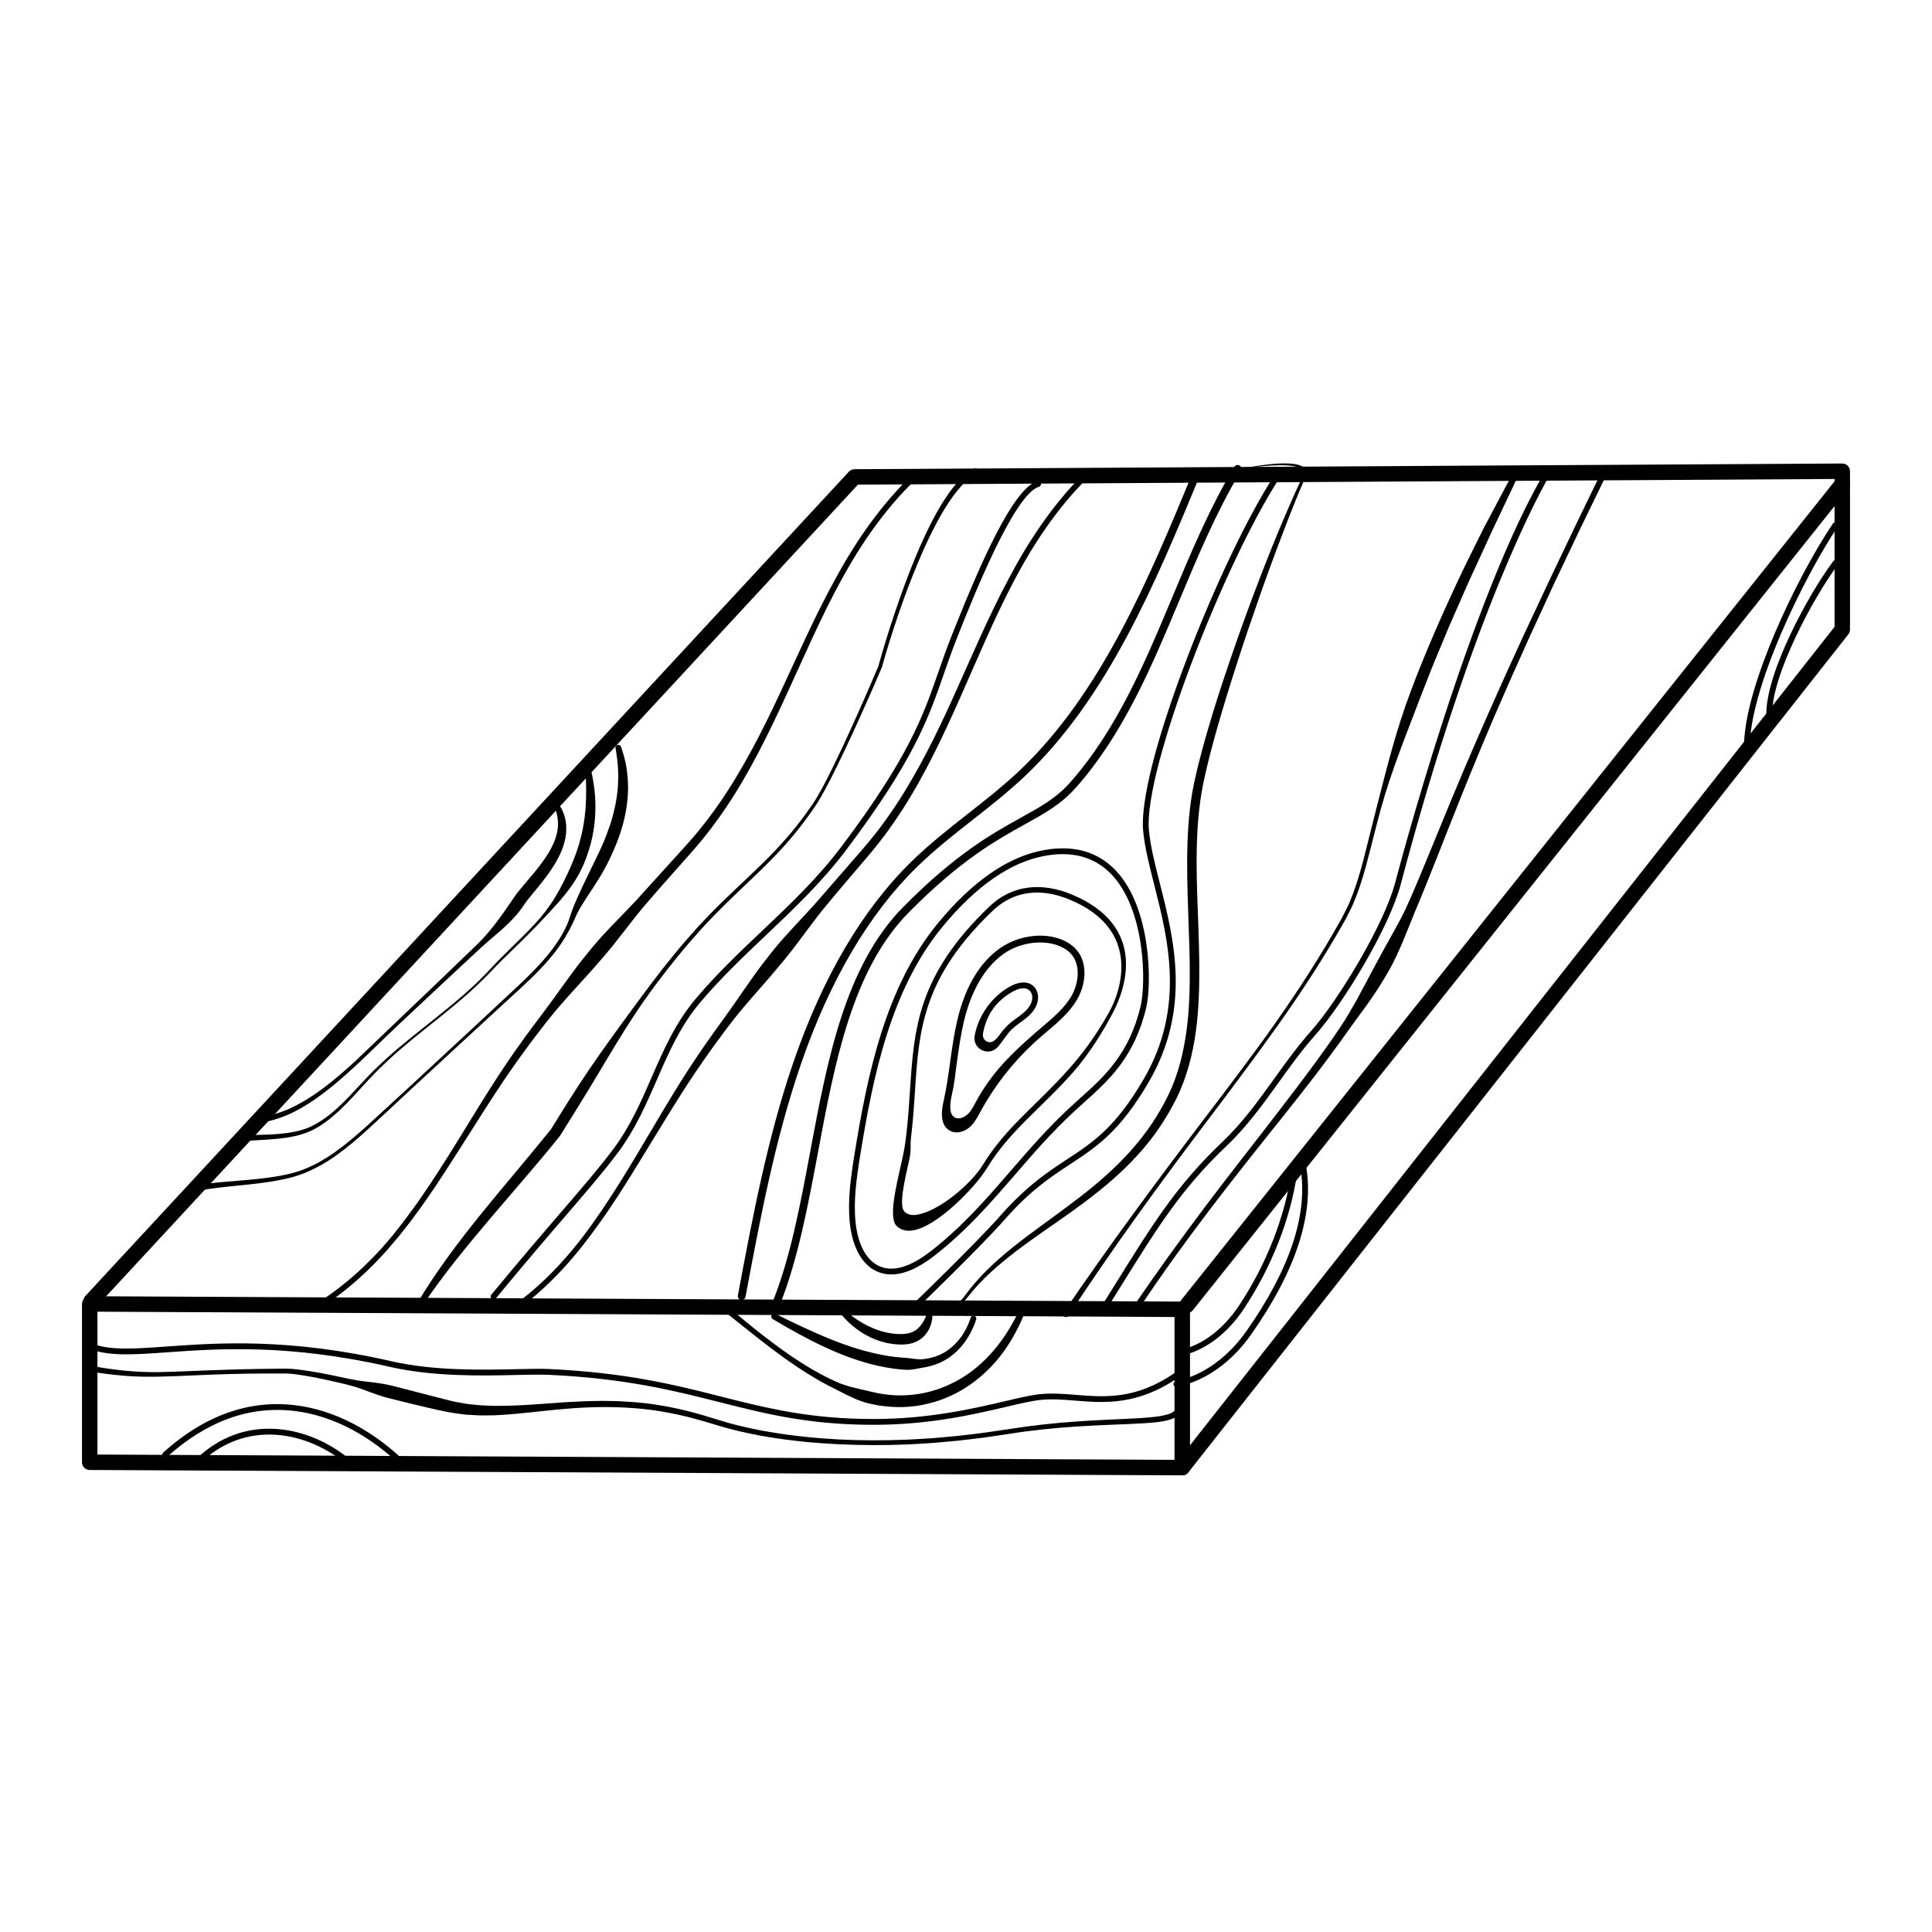 <svg xmlns="http://www.w3.org/2000/svg" xmlns:xlink="http://www.w3.org/1999/xlink" id="Layer_1" x="0px" y="0px" width="1000px" height="1000px" viewBox="0 0 1000 1000" style="enable-background:new 0 0 1000 1000;" xml:space="preserve"><style type="text/css">	.st0{fill:none;stroke:#000000;stroke-width:8;stroke-linecap:round;stroke-linejoin:round;stroke-miterlimit:10;}	.st1{fill:none;stroke:#000000;stroke-width:3;stroke-linecap:round;stroke-linejoin:round;stroke-miterlimit:10;}</style><path d="M562.39,247.92c-15.42,15.42-27.61,33.8-37.77,53.14c-10.18,19.37-18.58,39.65-27.5,59.74 c-8.92,20.08-18.31,40.12-30.33,58.75c-1.55,2.29-3.04,4.63-4.64,6.89c-1.63,2.24-3.17,4.55-4.89,6.72 c-1.68,2.21-3.36,4.42-5.15,6.54l-2.65,3.21l-2.67,3.13c-7.11,8.37-14.27,16.68-21.21,25.17c-6.84,8.58-13.05,17.67-20.03,26.1 c-3.5,4.21-7.02,8.4-10.64,12.52c-3.63,4.11-7.24,8.24-10.77,12.43c-1.75,2.11-3.49,4.23-5.15,6.4c-1.7,2.15-3.34,4.34-4.97,6.54 c-1.64,2.19-3.25,4.4-4.86,6.62c-1.63,2.2-3.18,4.45-4.74,6.69c-6.29,8.93-12.16,18.18-17.95,27.5l-17.22,28.08 c-2.85,4.7-5.82,9.33-8.77,13.98c-3.05,4.59-6.03,9.22-9.26,13.69c-6.38,8.98-13.1,17.78-20.69,25.85 c-7.56,8.08-15.86,15.49-24.93,21.92c-0.68,0.48-1.61,0.32-2.09-0.36c-0.48-0.68-0.32-1.61,0.36-2.09c0,0,0.01,0,0.01-0.01 l0.03-0.02c17.93-12.34,32.64-28.92,45-46.91c3.17-4.45,6.12-9.07,9.12-13.64c2.91-4.64,5.84-9.27,8.66-13.97 c5.72-9.36,11.18-18.89,16.86-28.3c5.66-9.43,11.42-18.82,17.64-27.94c6.12-9.19,12.76-17.96,19.08-26.99 c3.12-4.55,6.26-9.08,9.45-13.58c3.18-4.51,6.53-8.88,9.97-13.18c6.88-8.61,14.72-16.39,22.06-24.58l21.64-24.87l2.71-3.1l2.63-3.11 c1.78-2.05,3.45-4.19,5.12-6.34c1.71-2.11,3.25-4.35,4.88-6.53c1.6-2.2,3.09-4.48,4.65-6.71c12.02-18.18,21.71-37.88,30.68-57.88 c9.03-19.98,17.58-40.28,27.97-59.75c10.23-19.51,22.68-38.08,38.26-53.87c0.58-0.59,1.53-0.6,2.12-0.01 c0.59,0.58,0.6,1.53,0.01,2.12L562.39,247.92L562.39,247.92z"></path><path d="M474.16,247.95c-15.8,15.13-28.4,33.33-38.88,52.57c-10.52,19.27-19.19,39.51-28.41,59.54c-9.23,20.01-18.95,40-31.42,58.42 c-3.14,4.58-6.37,9.11-9.85,13.45l-2.6,3.27l-2.71,3.18c-1.81,2.14-3.64,4.19-5.47,6.24c-7.3,8.25-14.65,16.44-21.79,24.81 c-7.04,8.47-13.45,17.45-20.62,25.78c-3.59,4.16-7.21,8.29-10.92,12.34c-3.72,4.05-7.42,8.12-11.04,12.26 c-1.79,2.08-3.58,4.17-5.29,6.32c-1.75,2.12-3.43,4.29-5.1,6.47c-3.36,4.34-6.69,8.72-9.87,13.18c-3.26,4.41-6.32,8.96-9.44,13.48 c-3.03,4.58-6.09,9.14-9.04,13.79l-17.76,27.87c-2.94,4.66-6.01,9.26-9.05,13.87c-3.14,4.55-6.23,9.13-9.55,13.55l-2.45,3.35 c-0.84,1.1-1.71,2.18-2.56,3.27l-2.57,3.26c-0.85,1.09-1.7,2.18-2.63,3.22l-5.4,6.32c-1.87,2.04-3.8,4.04-5.7,6.06 c-7.77,7.93-16.27,15.16-25.5,21.41c-0.69,0.46-1.62,0.29-2.08-0.4c-0.46-0.69-0.29-1.62,0.4-2.08c0,0,0.01-0.01,0.01-0.01 l0.03-0.02c9.11-5.98,17.47-13.07,25.15-20.85c7.74-7.73,14.54-16.37,21.01-25.21c3.27-4.4,6.31-8.97,9.41-13.51 c3-4.61,6.02-9.19,8.94-13.86c5.9-9.28,11.54-18.75,17.39-28.1c2.89-4.7,5.9-9.33,8.87-13.98c3.06-4.6,6.08-9.23,9.31-13.73 c6.3-9.11,13.13-17.78,19.64-26.71c3.21-4.5,6.46-8.98,9.74-13.44c3.28-4.46,6.73-8.78,10.26-13.03 c7.07-8.5,15.09-16.15,22.62-24.21l22.21-24.51c1.86-2.03,3.72-4.07,5.5-6.12l2.69-3.07l2.59-3.16c3.46-4.21,6.69-8.62,9.83-13.08 c6.25-8.96,11.83-18.39,17.05-28.03c5.22-9.64,10.05-19.52,14.69-29.49c9.33-19.92,18.16-40.18,28.89-59.55 c10.56-19.42,23.43-37.8,39.4-53.31c0.59-0.58,1.54-0.56,2.12,0.03c0.58,0.59,0.56,1.54-0.03,2.12L474.16,247.95L474.16,247.95z"></path><path d="M255.46,672.59c-0.34,0-0.67-0.11-0.95-0.34c-0.64-0.53-0.73-1.47-0.2-2.11c15.3-18.57,27.11-32.28,36.59-43.29 c11.18-12.99,19.26-22.37,26.57-32.12c8.72-11.64,14.35-24.54,19.78-37.03c6.05-13.88,12.3-28.23,22.79-40.68 c10.78-12.79,22.78-24.17,34.39-35.17c14.17-13.43,28.82-27.32,41.2-43.77c34.79-46.26,42.18-67.53,50.01-90.05 c2.16-6.22,4.4-12.66,7.25-19.77l1.06-2.65c13.43-33.71,30.44-72.86,42.95-76.53c0.79-0.23,1.63,0.22,1.86,1.02 s-0.22,1.63-1.02,1.86c-12.71,3.72-34.01,57.19-41.01,74.76l-1.06,2.66c-2.82,7.05-5.05,13.45-7.2,19.64 c-7.91,22.75-15.37,44.24-50.45,90.87c-12.53,16.66-27.27,30.63-41.53,44.15c-11.55,10.94-23.49,22.26-34.16,34.92 c-10.21,12.12-16.1,25.63-22.34,39.95c-5.51,12.64-11.2,25.71-20.13,37.63c-7.37,9.83-15.47,19.25-26.69,32.28 c-9.47,11-21.26,24.7-36.55,43.25C256.32,672.4,255.89,672.59,255.46,672.59z"></path><path d="M505.45,245.18c-3.9,2.06-7.22,5.44-10.14,9.04c-2.93,3.64-5.49,7.61-7.88,11.68c-4.71,8.2-8.73,16.83-12.41,25.59 c-3.66,8.77-7.02,17.69-10.09,26.69c-3.06,9.01-5.92,18.11-8.49,27.26l0,0.01c-0.01,0.04-0.02,0.08-0.04,0.11 c-4.86,11.36-9.86,22.65-15.02,33.87c-2.59,5.61-5.21,11.2-7.94,16.75c-2.72,5.55-5.51,11.07-8.61,16.45 c-0.75,1.36-1.63,2.66-2.44,3.99c-0.86,1.29-1.76,2.55-2.64,3.83c-0.87,1.29-1.79,2.53-2.72,3.77c-0.93,1.24-1.83,2.5-2.81,3.71 c-3.79,4.91-7.89,9.57-12.15,14.07c-8.52,9.01-17.75,17.25-26.52,25.88c-4.39,4.32-8.68,8.73-12.82,13.27 c-4.1,4.58-8.15,9.22-12.02,14.01c-7.77,9.55-15.19,19.39-22,29.66c-6.8,10.28-13.07,20.89-19.4,31.47 c-6.31,10.59-12.86,21.03-19.38,31.51c-0.06,0.09-0.13,0.2-0.2,0.28c-5.86,7.32-11.9,14.46-17.97,21.55l-18.17,21.24 c-6.02,7.1-11.96,14.25-17.72,21.53c-5.78,7.27-11.29,14.74-16.55,22.38c-0.47,0.68-1.4,0.86-2.09,0.39c-0.65-0.45-0.84-1.33-0.44-2 c4.8-8.06,10.14-15.79,15.64-23.38c5.52-7.58,11.3-14.94,17.19-22.21c5.89-7.26,11.86-14.44,17.86-21.58 c5.97-7.16,11.93-14.31,17.75-21.54l-0.2,0.28c6.51-10.48,12.99-21.01,19.97-31.22c6.97-10.22,14.24-20.24,21.57-30.21 c7.32-9.97,14.66-19.93,22.53-29.48c3.91-4.8,8-9.45,12.14-14.04c4.19-4.56,8.52-8.99,12.95-13.31 c8.85-8.65,18.08-16.83,26.56-25.74c4.24-4.45,8.31-9.05,12.09-13.9c0.98-1.19,1.87-2.44,2.8-3.66c0.92-1.23,1.85-2.45,2.71-3.72 c0.87-1.26,1.77-2.51,2.63-3.78c0.8-1.3,1.65-2.55,2.4-3.9c3.09-5.29,5.83-10.82,8.53-16.35c2.7-5.54,5.3-11.13,7.86-16.73 c5.11-11.22,10.07-22.52,14.88-33.87l-0.04,0.12c2.55-9.23,5.38-18.34,8.43-27.4c3.04-9.06,6.28-18.06,9.89-26.92 c3.62-8.86,7.58-17.6,12.29-26c2.39-4.18,4.97-8.27,7.95-12.12c3.01-3.81,6.41-7.49,10.95-9.99c0.73-0.4,1.64-0.14,2.04,0.59 c0.4,0.73,0.14,1.64-0.59,2.04c-0.01,0-0.01,0.01-0.02,0.01L505.45,245.18z"></path><path d="M457.82,678.3c5.89-0.38,11.8-0.04,17.68-0.14c2.94-0.03,5.88-0.12,8.78-0.44c2.9-0.31,5.78-0.84,8.46-1.85 c1.33-0.51,2.6-1.17,3.71-2c0.55-0.42,1.07-0.88,1.53-1.39c0.45-0.51,0.85-1.06,1.31-1.67c1.74-2.41,3.59-4.74,5.54-6.98 c3.9-4.49,8.17-8.65,12.62-12.57c8.94-7.81,18.6-14.69,28.09-21.65c9.5-6.95,18.93-13.95,27.57-21.8 c4.32-3.91,8.45-8.02,12.31-12.37c3.86-4.33,7.47-8.89,10.69-13.7c3.23-4.8,6.12-9.83,8.66-15.02c2.51-5.17,4.44-10.61,5.97-16.17 c3.02-11.14,4.41-22.74,4.86-34.39c0.47-11.66,0.15-23.4-0.29-35.16c-0.4-11.76-0.88-23.58-0.84-35.44 c0.08-11.86,0.66-23.8,2.69-35.61c0.54-2.95,1.11-5.9,1.82-8.77l1.01-4.34l1.11-4.31c0.74-2.87,1.49-5.74,2.31-8.58 c0.81-2.85,1.58-5.7,2.45-8.53c3.32-11.35,7-22.57,10.83-33.74c3.81-11.17,7.77-22.29,11.94-33.34 c4.15-11.05,8.44-22.04,12.95-32.95c1.12-2.73,2.27-5.45,3.44-8.16c1.16-2.71,2.32-5.43,3.53-8.12c1.2-2.7,2.38-5.4,3.65-8.07 l1.87-4.01c0.32-0.7,0.61-1.27,0.72-1.88c0.11-0.6,0.04-1.16-0.28-1.64c-0.63-0.98-2.02-1.55-3.37-1.9 c-1.37-0.36-2.81-0.54-4.26-0.66c-2.9-0.22-5.84-0.14-8.77,0.02c-2.93,0.16-5.86,0.43-8.79,0.78c-1.46,0.18-2.92,0.37-4.38,0.59 l-2.18,0.35l-0.14,0.02c-0.05-0.03-0.09,0.1-0.11-0.06l0.26-0.04l0.54-0.09l1.09-0.19l-1.08,0.24l-0.54,0.11 c-0.1,0.02-0.17,0.04-0.29,0.05c-0.02-0.16,0.09-0.07,0.11-0.11l0.14-0.03l2.17-0.44c1.45-0.28,2.9-0.54,4.36-0.78 c2.91-0.48,5.84-0.88,8.78-1.16c2.94-0.27,5.91-0.43,8.89-0.31c1.49,0.07,2.99,0.21,4.48,0.55c0.75,0.17,1.49,0.39,2.22,0.74 c0.72,0.34,1.44,0.83,1.97,1.57c0.55,0.74,0.69,1.74,0.55,2.59c-0.12,0.86-0.49,1.62-0.76,2.27l-1.73,4.06 c-1.18,2.7-2.27,5.43-3.38,8.15c-1.12,2.72-2.19,5.46-3.26,8.2c-1.08,2.74-2.14,5.48-3.17,8.24c-4.22,10.99-8.26,22.05-12.14,33.16 c-3.9,11.11-7.72,22.24-11.31,33.45c-3.61,11.2-7.1,22.43-10.32,33.73c-0.84,2.82-1.58,5.66-2.35,8.49c-0.79,2.83-1.5,5.67-2.2,8.51 l-1.05,4.26l-0.95,4.28c-0.67,2.85-1.19,5.7-1.69,8.55c-1.86,11.45-2.46,23.14-2.48,34.84c-0.01,11.71,0.52,23.46,0.95,35.25 c0.39,11.79,0.69,23.65,0.17,35.54c-0.51,11.88-1.91,23.85-5.19,35.45c-1.65,5.79-3.73,11.48-6.43,16.89 c-2.69,5.37-5.74,10.55-9.13,15.5c-6.77,9.92-15.08,18.67-24.02,26.51c-8.96,7.85-18.58,14.81-28.26,21.55 c-9.67,6.75-19.39,13.38-28.4,20.85c-4.51,3.72-8.84,7.68-12.8,11.96c-1.99,2.14-3.87,4.37-5.66,6.68 c-0.44,0.55-0.93,1.19-1.47,1.76c-0.55,0.57-1.15,1.07-1.79,1.52c-1.28,0.89-2.68,1.56-4.11,2.06c-2.88,0.98-5.86,1.43-8.82,1.65 c-2.97,0.23-5.93,0.23-8.88,0.16C469.58,678.76,463.71,678.17,457.82,678.3z"></path><path d="M473.12,678.06c-0.39,0-0.79-0.15-1.08-0.46c-0.57-0.6-0.56-1.55,0.04-2.12c0.32-0.31,32.61-31.42,45.92-46.48 c13.52-15.3,24.6-22.57,34.37-28.99c13.38-8.78,24.93-16.36,39.51-41.29c21.72-37.1,12.75-72.41,5.54-100.77 c-2.56-10.09-4.98-19.61-5.74-28.08c-1.35-15.13,6.8-47.29,22.36-88.23c14.46-38.04,31.98-74.76,45.71-95.83 c0.45-0.7,1.38-0.89,2.08-0.44c0.69,0.45,0.89,1.38,0.44,2.08c-28.46,43.65-70.39,150.83-67.6,182.16 c0.74,8.23,3.13,17.64,5.66,27.61c7.34,28.9,16.48,64.86-5.86,103.03c-14.94,25.53-26.77,33.29-40.46,42.28 c-10.08,6.62-20.51,13.46-33.76,28.46c-13.39,15.15-45.76,46.34-46.08,46.66C473.87,677.92,473.5,678.06,473.12,678.06z"></path><path d="M401.93,676.26c-0.25,0-0.5-0.05-0.74-0.14c-1.03-0.41-1.53-1.57-1.12-2.6c9.08-22.86,14.06-49.42,19.32-77.55 c8.83-47.19,17.96-95.99,48.14-126.52c27.26-27.58,46.04-37.99,61.13-46.36c10.14-5.62,18.15-10.06,25.31-18.16 c24.18-27.36,38.75-62.21,52.85-95.91c9.51-22.73,19.34-46.24,32.06-67.38c0.57-0.95,1.8-1.25,2.75-0.68 c0.95,0.57,1.25,1.8,0.68,2.75c-12.57,20.89-22.34,44.26-31.8,66.86c-14.22,34-28.92,69.15-53.54,97.01 c-7.61,8.61-15.89,13.2-26.36,19.01c-14.86,8.24-33.36,18.5-60.22,45.67c-29.31,29.66-38.33,77.84-47.05,124.44 c-5.07,27.08-10.31,55.07-19.53,78.29C403.48,675.78,402.73,676.26,401.93,676.26z"></path><path d="M532.74,459.37c6.94-0.78,14.44,0.44,22.18,3.69c39.44,16.56,27.34,49.18,21.32,60.74c-5.01,9.62-12.46,21.75-21.02,31.44 c-16.39,18.53-32.51,29.9-44.28,49.23l0,0c-6.2,10.18-26.12,30.73-38.78,32.43c-3.36,0.45-6.1-0.37-8.15-2.44 c-4.06-4.1-0.44-19.34,2.61-32.79c1.36-5.99,1.77-8.57,2.39-13.62c1-8.23,1.51-16.05,2-23.61c2.09-32.01,3.9-59.66,41.14-95.26 C518.07,463.52,525.07,460.23,532.74,459.37z M473.94,628.82c0.09-0.01,0.18-0.02,0.28-0.03c11.49-1.55,28.45-15.92,34.56-25.95l0,0 c11.85-19.45,28.05-30.94,44.63-49.69c6.04-6.83,13.12-15.74,20.77-29.44c5.96-10.66,16.91-42.35-20.19-57.92 c-19.69-8.27-32.71-1.52-40.16,5.61c-36.41,34.81-38.18,61.89-40.23,93.25c-0.5,7.6-1.01,15.47-2.02,23.79 c-0.63,5.21,0.32,6.26-1.06,12.33c-2.48,10.96-5.3,23.38-2.4,26.31C469.56,628.52,471.47,629.1,473.94,628.82z M509.86,603.65 L509.86,603.65L509.86,603.65z"></path><path d="M534.43,484.52c8.36-0.94,16.56,1.06,21.76,6.04l0,0c7.24,6.94,6.06,18.86,1.16,27.05c-3.93,6.57-9.8,11.54-15.48,16.35 c-1.3,1.1-2.59,2.2-3.86,3.31c-12.41,10.89-22.71,23.77-30.62,38.29l-0.3,0.55c-1.39,2.57-2.84,5.23-5.16,7.28 c-2.54,2.25-6.66,3.73-10.11,1.95c-6.17-3.17-4.07-12.47-3.39-15.53c1.49-6.63,2.45-13.5,3.37-20.15c0.99-7.1,2.01-14.45,3.69-21.59 c4-16.99,11.29-29.42,21.66-36.95C522.28,487.4,528.4,485.19,534.43,484.52z M500.52,577.03c1.91-1.55,3.07-3.9,4.38-6.3l0.3-0.55 c8.11-14.89,17.84-24.34,30.57-35.51c1.29-1.13,2.6-2.24,3.91-3.35c5.45-4.62,11.09-9.4,14.72-15.46 c4.08-6.82,5.25-17.11-0.62-22.75l0,0c-7.69-7.37-23.88-6.99-34.63,0.82c-9.51,6.91-16.52,18.97-20.27,34.87 c-1.65,6.98-2.65,14.25-3.63,21.27c-0.93,6.72-1.07,9.9-2.59,16.67c-1.48,6.56-0.94,10.39,1.64,11.72 C495.01,578.84,497.33,579.62,500.52,577.03z"></path><path d="M528.66,508.58c2.61-0.29,4.85,0.4,6.49,2.08c1.69,1.73,2.46,4.36,2.05,7.05c-0.7,4.59-4.12,7.74-6.63,9.71 c-0.8,0.63-1.63,1.23-2.46,1.83c-1.64,1.2-3.2,2.32-4.56,3.68c-1.44,1.43-2.63,3.09-3.89,4.84c-0.96,1.34-1.96,2.72-3.08,4.01 c0,0-0.08,0.09-0.08,0.09c-2.13,2.41-5.35,3.09-8.21,1.72c-2.88-1.38-4.37-4.32-3.8-7.5l0,0c1.87-10.43,8.83-20.17,18.15-25.41 C524.78,509.49,526.81,508.79,528.66,508.58z M517.87,534.95c1.28-1.78,1.99-2.53,3.61-4.14c1.53-1.52,3.25-2.78,4.92-3.99 c0.8-0.58,1.59-1.16,2.36-1.76c3.33-2.62,5.07-5.08,5.48-7.74c0.27-1.75-0.19-3.43-1.24-4.49c-2.49-2.54-6.67-0.77-8.95,0.51 c-8.53,4.8-13.54,12.04-15.25,21.57l0,0c-0.39,2.2,0.85,3.69,2.18,4.27C514.19,540.59,516.91,536.28,517.87,534.95z M505.97,536.34 L505.97,536.34L505.97,536.34z"></path><path d="M461.33,659.65c-2.61,0-5.08-0.51-7.39-1.55c-10.86-4.84-13.45-19.01-14.06-24.88c-1.22-11.82,0.42-23.52,2.53-36.5 c6.52-40.12,15.76-85.71,43.06-118.88c17.9-21.75,36.37-34.48,54.88-37.83l0,0c15.4-2.78,27.93,0.79,37.23,10.62 c18.3,19.35,18.65,58.58,15.7,70.93c-6.15,25.75-19.41,37.63-32.23,49.12c-1.88,1.69-3.83,3.43-5.68,5.16 c-11.31,10.57-20.82,21.56-30.02,32.19c-12.87,14.87-25.03,28.92-41.64,41.87C475.39,656.39,467.9,659.65,461.33,659.65z  M540.88,442.97c-17.8,3.22-35.66,15.59-53.1,36.78c-26.82,32.6-35.96,77.72-42.41,117.46c-2.07,12.76-3.69,24.25-2.51,35.71 c0.55,5.35,2.86,18.24,12.3,22.45c7.03,3.14,16.02,0.51,26.7-7.82c16.37-12.77,28.44-26.71,41.22-41.47 c9.25-10.69,18.82-21.74,30.24-32.42c1.88-1.76,3.84-3.51,5.73-5.21c12.48-11.18,25.39-22.74,31.32-47.58 c2.84-11.9,2.56-49.65-14.96-68.17C566.84,443.65,555.23,440.37,540.88,442.97L540.88,442.97z M540.62,441.49L540.62,441.49 L540.62,441.49z"></path><path d="M611.93,763.64c-0.87,0-1.74-0.28-2.47-0.86c-1.74-1.37-2.04-3.88-0.67-5.62l340.77-432.71v-76.53l-505.49,2.92 L50.06,676.22c-1.5,1.62-4.03,1.72-5.65,0.22s-1.72-4.03-0.22-5.65l395.19-426.65c0.75-0.81,1.81-1.28,2.91-1.28l511.25-2.95 c0.01,0,0.02,0,0.02,0c1.06,0,2.07,0.42,2.82,1.16c0.75,0.75,1.18,1.77,1.18,2.84v81.94c0,0.9-0.3,1.77-0.86,2.47l-341.63,433.8 C614.29,763.11,613.12,763.64,611.93,763.64z"></path><path d="M47.37,706.99c11.61,2.15,23.32,3.42,35.12,3.21c5.9-0.1,11.81-0.37,17.74-0.61c5.92-0.26,11.85-0.47,17.78-0.64l8.9-0.24 l8.9-0.18l8.9-0.1l2.22-0.02l1.11-0.01l1.14,0.05l2.29,0.1l2.25,0.24c5.97,0.68,11.82,1.77,17.65,2.94 c5.83,1.15,11.58,2.65,17.53,3.29c2.97,0.34,5.94,0.69,8.88,1.17c2.94,0.47,5.81,1.22,8.69,1.96c5.75,1.46,11.49,2.93,17.2,4.44 l8.55,2.19c2.82,0.76,5.63,1.15,8.46,1.7c0.7,0.15,1.42,0.24,2.13,0.3l2.15,0.22c1.44,0.13,2.86,0.35,4.31,0.41l4.35,0.18 c0.73,0.03,1.45,0.08,2.18,0.08l2.19-0.01c11.7,0,23.52-1.13,35.39-1.92l8.92-0.45c2.98-0.06,5.96-0.2,8.95-0.2 c2.99,0.06,5.97,0.03,8.96,0.16c2.98,0.19,5.97,0.33,8.95,0.57c11.92,1,23.7,3.43,35.13,6.82c5.78,1.68,11.29,3.54,17.01,4.98 c2.87,0.66,5.71,1.41,8.61,1.96l4.33,0.88l4.36,0.75c23.26,3.96,47.01,4.91,70.6,3.96c2.95-0.1,5.9-0.33,8.85-0.49l4.42-0.26 l4.41-0.39c2.94-0.27,5.89-0.5,8.83-0.8l8.8-1.03c2.94-0.31,5.86-0.76,8.78-1.19l8.78-1.29c5.87-0.93,11.77-1.72,17.68-2.38 c11.82-1.33,23.69-2.07,35.54-2.6c5.92-0.28,11.85-0.49,17.71-0.93c2.93-0.23,5.85-0.52,8.65-1.06c1.4-0.27,2.78-0.61,4-1.11 c1.22-0.49,2.25-1.19,2.67-1.98l0.04-0.08c0.39-0.73,1.3-1.01,2.03-0.62c0.73,0.39,1.01,1.3,0.62,2.03 c-0.01,0.02-0.02,0.04-0.03,0.05c-0.52,0.88-1.2,1.64-1.95,2.13l-0.56,0.38c-0.19,0.11-0.38,0.2-0.57,0.3 c-0.38,0.2-0.76,0.39-1.14,0.52c-1.53,0.61-3.05,0.96-4.56,1.23c-3.02,0.55-6.01,0.81-8.99,1.01c-5.96,0.39-11.88,0.58-17.8,0.83 c-11.83,0.46-23.63,1.14-35.38,2.39c-5.87,0.62-11.73,1.38-17.56,2.32l-8.81,1.3c-2.94,0.43-5.88,0.88-8.83,1.19l-8.85,1.04 c-2.96,0.3-5.92,0.54-8.88,0.81l-4.44,0.39l-4.45,0.27c-2.97,0.16-5.93,0.39-8.9,0.49c-11.88,0.51-23.78,0.45-35.66-0.13 c-11.88-0.57-23.74-1.72-35.5-3.65l-4.41-0.74l-4.39-0.87c-2.93-0.54-5.82-1.28-8.74-1.93c-5.79-1.42-11.53-3.31-17.14-4.91 c-11.29-3.27-22.87-5.59-34.59-6.5c-11.71-0.95-23.5-0.75-35.26,0.23c-11.77,0.91-23.51,2.66-35.52,3.29l-2.25,0.13 c-0.75,0.03-1.51,0.02-2.26,0.03l-4.53,0.03c-1.51,0.01-3.03-0.15-4.55-0.21l-2.28-0.13c-0.76-0.03-1.52-0.09-2.28-0.21 c-3.02-0.44-6.11-0.74-9.05-1.38c-2.95-0.58-5.85-1.25-8.75-1.92c-5.8-1.32-11.55-2.76-17.29-4.18c-2.88-0.7-5.75-1.39-8.57-2.34 c-2.82-0.93-5.6-2.01-8.39-3.03c-5.57-2.14-11.38-3.28-17.14-4.61c-5.76-1.27-11.56-2.47-17.35-3.23l-2.17-0.27l-2.15-0.13 l-1.07-0.06l-1.11,0l-2.22,0l-8.88,0.01c-5.92,0.05-11.84,0.1-17.75,0.29c-5.92,0.18-11.83,0.41-17.75,0.67 c-5.92,0.25-11.84,0.54-17.8,0.65c-5.95,0.13-11.94,0.05-17.89-0.43c-5.95-0.48-11.87-1.25-17.76-2.09 c-0.82-0.12-1.39-0.88-1.27-1.7c0.12-0.82,0.88-1.39,1.7-1.27c0.02,0,0.04,0.01,0.06,0.01L47.37,706.99z"></path><path d="M377.55,676.99c2.96,2.53,5.97,5.01,8.97,7.49l4.53,3.68l4.6,3.59c6.15,4.75,12.41,9.35,18.96,13.49 c1.62,1.06,3.29,2.03,4.94,3.04c1.66,1,3.37,1.89,5.04,2.84c1.69,0.93,3.43,1.75,5.14,2.64c1.72,0.85,3.5,1.59,5.26,2.35 c1.81,0.65,3.64,1.22,5.47,1.76l5.55,1.34c3.7,0.77,7.31,1.82,10.99,2.35c7.32,1.15,14.84,0.85,22.09-0.74 c7.25-1.61,14.19-4.61,20.47-8.7c6.28-4.09,11.81-9.35,16.52-15.29c4.77-5.91,8.62-12.56,11.91-19.51l0.01-0.03 c0.35-0.75,1.25-1.07,2-0.71c0.71,0.34,1.03,1.17,0.76,1.89c-2.81,7.4-6.54,14.5-11.2,21.01c-4.69,6.49-10.44,12.29-17.06,16.96 c-6.61,4.7-14.14,8.15-22.08,10.07c-7.93,1.96-16.25,2.29-24.35,1.12l-1.52-0.2l-1.49-0.3l-2.98-0.62 c-1.99-0.41-3.88-1.15-5.79-1.79c-1.88-0.74-3.69-1.63-5.51-2.46c-1.77-0.94-3.56-1.83-5.33-2.71l-2.64-1.36 c-0.88-0.45-1.79-0.85-2.65-1.33c-1.73-0.96-3.48-1.86-5.18-2.86c-3.4-1.99-6.73-4.09-10.01-6.26 c-13.07-8.72-25.14-18.71-37.33-28.43l-0.01,0c-0.65-0.52-0.75-1.46-0.24-2.11c0.52-0.65,1.46-0.75,2.11-0.24 C377.52,676.97,377.54,676.98,377.55,676.99z"></path><path d="M401.38,680.08c8.89,4.35,17.77,8.68,26.83,12.42c9.06,3.72,18.33,6.83,27.79,8.69c1.18,0.21,2.36,0.45,3.55,0.64l3.56,0.5 l3.57,0.34c1.19,0.12,2.38,0.14,3.55,0.27c2.34,0.24,4.7,0.77,7.04,0.6c2.33-0.2,4.62-0.65,6.81-1.39c4.4-1.44,8.33-4.19,11.44-7.75 c3.15-3.52,5.46-7.81,6.89-12.37c0.25-0.79,1.09-1.23,1.88-0.98c0.79,0.25,1.23,1.09,0.98,1.88c0,0,0,0.02-0.01,0.02 c-1.59,4.88-4,9.53-7.31,13.54c-3.29,3.99-7.59,7.34-12.53,9.29c-2.45,1.01-5.03,1.65-7.61,2.08c-2.58,0.44-5.19,1.1-7.8,1.17 c-5.18-0.13-10.24-0.94-15.22-2.02c-9.96-2.2-19.47-5.78-28.53-10.06c-9.1-4.22-17.79-9.13-26.32-14.23 c-0.71-0.43-0.94-1.35-0.52-2.06C399.83,679.98,400.68,679.75,401.38,680.08z"></path><path d="M438.34,679.16c3.44,2.76,7.04,5.23,10.89,7.12c1.92,0.95,3.88,1.79,5.9,2.41c2.01,0.65,4.06,1.15,6.13,1.44 c2.05,0.3,4.19,0.46,6.19,0.36c1.99-0.11,3.77-0.5,5.33-1.28c0.8-0.39,1.5-0.87,2.18-1.49c0.7-0.59,1.33-1.31,1.91-2.08 c1.17-1.55,2.07-3.36,2.78-5.35l0.02-0.05c0.28-0.79,1.15-1.2,1.94-0.92c0.62,0.22,1,0.81,1.01,1.43c0,2.47-0.61,5-1.81,7.3 c-0.6,1.15-1.36,2.23-2.26,3.24c-0.9,0.99-2.02,1.88-3.2,2.58c-2.4,1.41-5.16,1.97-7.66,2.04c-2.51,0.08-4.89-0.11-7.29-0.53 c-4.77-0.86-9.33-2.61-13.39-5.07c-4.08-2.44-7.69-5.53-10.76-9.01c-0.55-0.62-0.49-1.57,0.13-2.12c0.56-0.49,1.38-0.5,1.94-0.04 L438.34,679.16z"></path><path d="M180.42,758.35c-0.34,0-0.69-0.12-0.97-0.36c-19.84-16.84-52.22-24.05-76.41-0.08c-0.59,0.58-1.54,0.58-2.12-0.01 c-0.58-0.59-0.58-1.54,0.01-2.12c25.54-25.31,59.61-17.78,80.47-0.08c0.63,0.54,0.71,1.48,0.17,2.11 C181.27,758.18,180.85,758.35,180.42,758.35z"></path><path d="M210.73,761.14c-0.38,0-0.77-0.15-1.06-0.44c-17.47-17.5-37.29-28.01-57.32-30.4c-23.11-2.76-45.29,5.24-65.91,23.79 c-0.62,0.55-1.57,0.5-2.12-0.11c-0.55-0.62-0.5-1.56,0.11-2.12c21.29-19.15,44.26-27.4,68.27-24.53 c20.7,2.47,41.13,13.28,59.08,31.26c0.58,0.59,0.58,1.54,0,2.12C211.49,760.99,211.11,761.14,210.73,761.14z"></path><path d="M452.25,737.48c-33.52,0-55.84-5.65-79.48-11.64c-24.06-6.09-48.94-12.4-88.92-14.24c-4.08-0.19-9.72-0.06-16.26,0.08 c-18.24,0.41-43.22,0.97-65.77-4.19c-52.39-11.99-88.74-9.42-115.28-7.54c-17.5,1.24-30.15,2.13-39.98-1.74 c-0.77-0.3-1.15-1.17-0.85-1.94c0.3-0.77,1.18-1.15,1.94-0.85c9.2,3.62,21.56,2.74,38.67,1.53c26.73-1.89,63.34-4.48,116.16,7.61 c22.19,5.08,46.95,4.52,65.03,4.12c6.59-0.15,12.28-0.27,16.46-0.08c40.28,1.86,65.31,8.2,89.52,14.33 c23.45,5.94,45.59,11.55,78.74,11.55c28.5,0,51.38-5.35,68.09-9.26c7.45-1.74,13.33-3.12,17.89-3.59 c6.27-0.64,12.33-0.16,18.76,0.36c15.17,1.21,30.87,2.47,51.08-11.36c0.68-0.47,1.62-0.29,2.08,0.39s0.29,1.62-0.39,2.08 c-21.09,14.43-38.05,13.07-53.02,11.87c-6.28-0.5-12.22-0.98-18.21-0.36c-4.36,0.45-10.16,1.8-17.51,3.52 C504.17,732.08,481.1,737.48,452.25,737.48z"></path><path d="M831.82,245.11l-13.6,27.93l-13.35,28.05l-13,28.21l-6.36,14.16l-3.18,7.08l-3.11,7.11c-8.39,18.93-16.28,38.06-24,57.27 c-7.72,19.2-15.05,38.57-23.16,57.75c-3.94,9.63-7.57,19.51-12.59,28.7c-5.11,9.17-11.09,17.81-17.37,26.13 c-3,4.27-6.14,8.41-9.1,12.69c-3.08,4.18-6.13,8.39-9.28,12.52c-3.15,4.13-6.29,8.26-9.5,12.33c-3.18,4.09-6.41,8.16-9.63,12.21 c-25.92,32.34-51.65,64.8-74.51,99.31l-0.01,0.01c-0.46,0.69-1.39,0.88-2.08,0.42c-0.69-0.46-0.88-1.39-0.42-2.08 c0-0.01,0.01-0.02,0.02-0.03l8.86-12.79l9.01-12.68c6.09-8.39,12.24-16.74,18.47-25.03c12.47-16.57,25.35-32.81,37.95-49.25 c3.16-4.1,6.31-8.21,9.42-12.34c3.14-4.11,6.2-8.28,9.27-12.43c3.07-4.15,6.03-8.39,9.03-12.59c1.46-2.13,2.91-4.26,4.33-6.41 c0.71-1.08,1.44-2.14,2.12-3.24l2-3.31l3.87-6.69l3.65-6.8l1.84-3.38l1.77-3.41c1.16-2.28,2.45-4.49,3.64-6.76 c4.75-9.08,10.17-17.85,14.65-27.14c2.16-4.69,4.21-9.41,6.2-14.18c2.02-4.75,3.97-9.55,5.95-14.33l11.82-28.75 c7.95-19.15,16.23-38.17,24.71-57.08l3.17-7.1l3.23-7.07l6.47-14.14l13.2-28.15l13.38-28.06l13.55-27.97c0.36-0.75,1.26-1.06,2-0.7 c0.75,0.36,1.06,1.26,0.7,2l0,0L831.82,245.11z"></path><path d="M550.47,679.41c23.27-34.26,47.91-67.52,72.95-100.46c6.27-8.23,12.53-16.44,18.7-24.74c6.2-8.27,12.34-16.58,18.26-25.05 c11.87-16.91,23.12-34.26,33.2-52.27c1.32-2.23,2.39-4.54,3.54-6.83l0.85-1.72c0.29-0.57,0.49-1.18,0.74-1.77l1.43-3.56 c1.83-4.78,3.32-9.71,4.68-14.68c0.72-2.47,1.31-4.99,1.96-7.48l1.89-7.52l3.78-15.06c5.15-20.05,10.15-40.29,17.48-59.74 c7.26-19.46,15.61-38.47,24.35-57.26c4.43-9.37,9.09-18.63,13.69-27.91l7.28-13.73l3.64-6.86l3.7-6.83c0.39-0.73,1.3-1,2.03-0.61 c0.7,0.38,0.98,1.23,0.65,1.95l-0.01,0.03l-3.26,7.03l-3.32,7l-6.64,14l-6.44,14.08c-2.13,4.7-4.39,9.34-6.44,14.07l-6.22,14.17 c-1.03,2.36-2.1,4.71-3.11,7.08l-2.95,7.15c-1.97,4.76-4.02,9.49-5.93,14.28c-1.88,4.8-3.71,9.61-5.63,14.39 c-7.28,19.25-15.17,38.36-20.64,58.29c-2.75,9.95-5.08,20.02-7.84,30.03c-1.38,5-2.91,9.98-4.79,14.85l-1.47,3.63 c-0.26,0.6-0.47,1.22-0.76,1.8l-0.88,1.75c-1.18,2.33-2.3,4.71-3.63,6.93c-10.18,18.05-21.54,35.41-33.5,52.31 c-5.98,8.45-12.1,16.79-18.27,25.1c-6.13,8.32-12.39,16.58-18.62,24.82c-24.96,32.97-49.3,66.43-71.94,100.99 c-0.45,0.69-1.38,0.89-2.08,0.44c-0.69-0.45-0.89-1.38-0.44-2.08C550.46,679.43,550.47,679.41,550.47,679.41z"></path><path d="M572.67,676.42c-0.27,0-0.55-0.07-0.79-0.23c-0.7-0.44-0.92-1.36-0.48-2.07c1.92-3.07,3.76-6.03,5.54-8.9 c20.09-32.3,32.21-51.8,55.9-74.31c10.3-9.79,18.56-21.27,26.54-32.38c5.97-8.3,12.14-16.89,19.19-24.83 c14.59-16.44,37.97-55.71,43.45-76.41c3.2-12.1,14.89-55.22,30.85-102.29c16.75-49.41,32.57-86.82,47.01-111.2 c0.42-0.71,1.34-0.95,2.06-0.53c0.71,0.42,0.95,1.34,0.53,2.06c-3.93,6.64-39.5,68.98-77.55,212.73 c-5.67,21.43-28.99,60.6-44.1,77.63c-6.95,7.83-13.08,16.35-19,24.6c-8.07,11.22-16.41,22.82-26.91,32.8 c-23.41,22.24-35.45,41.62-55.42,73.72c-1.78,2.86-3.62,5.83-5.54,8.9C573.66,676.17,573.17,676.42,572.67,676.42z"></path><path d="M306.01,399.12c2.72,11.51,2.99,23.83,0.23,35.6c-0.65,2.95-1.58,5.83-2.58,8.67c-0.5,1.42-1.09,2.81-1.65,4.21 c-0.62,1.37-1.27,2.73-1.96,4.07c-2.81,5.33-6.44,10.14-10.31,14.61c-7.88,8.83-15.89,17.26-24.36,25.29 c-2.1,2.02-4.19,4.04-6.24,6.09c-2.06,2.05-4.02,4.17-6.06,6.27c-4.07,4.2-8.32,8.21-12.73,12.03c-8.79,7.68-18.1,14.71-27.08,22.11 c-4.48,3.71-8.92,7.47-13.14,11.45c-4.24,3.97-8.28,8.12-12.18,12.44c-3.92,4.3-7.83,8.65-12.11,12.68c-4.28,4-8.94,7.74-14.3,10.4 c-5.45,2.63-11.4,3.68-17.23,4.33c-5.86,0.62-11.72,0.81-17.49,1.16l-0.01,0c-0.83,0.05-1.54-0.58-1.59-1.41 c-0.05-0.83,0.58-1.54,1.41-1.59c0.01,0,0.04,0,0.05,0c5.86-0.16,11.66-0.09,17.4-0.59c5.71-0.5,11.46-1.39,16.59-3.73 c5.15-2.42,9.81-5.89,14.06-9.79c4.25-3.92,8.18-8.2,12.15-12.47c3.94-4.29,8.08-8.45,12.39-12.39c4.3-3.96,8.79-7.69,13.32-11.36 c9.06-7.34,18.32-14.41,27.08-22.05c4.4-3.8,8.61-7.81,12.61-12.01c2-2.09,3.98-4.26,6.03-6.33c2.05-2.08,4.13-4.12,6.21-6.16 c4.16-4.08,8.32-8.14,12.27-12.39c3.96-4.24,7.52-8.86,10.5-13.8c3-4.93,5.52-10.07,7.81-15.21l1.65-3.89 c0.48-1.32,1.06-2.6,1.51-3.93c0.94-2.65,1.74-5.34,2.41-8.06c0.34-1.36,0.69-2.72,0.92-4.11l0.4-2.07c0.12-0.69,0.2-1.39,0.31-2.09 l0.32-2.09c0.09-0.7,0.15-1.4,0.22-2.1l0.21-2.11l0.13-2.12c0.36-5.65,0.23-11.36-0.12-17.12l0-0.02c-0.05-0.83,0.58-1.54,1.41-1.59 C305.19,397.92,305.84,398.42,306.01,399.12z"></path><path d="M135.79,577.9c4.61-0.59,9.13-1.94,13.48-3.79c4.3-1.97,8.46-4.28,12.44-6.93c1.02-0.62,1.96-1.36,2.95-2.03 c0.97-0.7,1.97-1.35,2.91-2.1c1.9-1.46,3.8-2.91,5.63-4.46c3.72-3.03,7.29-6.25,10.84-9.49l41.81-39.96l20.85-20.04 c6.95-6.68,12.54-14.61,17.76-22.23c0.33-0.48,0.65-0.96,0.97-1.44c0.32-0.48,0.63-0.94,1.03-1.52c0.76-1.09,1.54-2.09,2.33-3.06 c1.57-1.93,3.14-3.76,4.68-5.59c3.12-3.62,6.09-7.25,8.69-11.06c1.3-1.9,2.48-3.86,3.48-5.88c1.02-2.01,1.86-4.08,2.41-6.21 c1.17-4.24,1.03-8.72-0.51-12.99l-0.01-0.02c-0.28-0.78,0.12-1.64,0.9-1.93c0.7-0.25,1.47,0.05,1.82,0.68 c1.27,2.24,2.17,4.75,2.58,7.36c0.42,2.61,0.36,5.3-0.06,7.89c-0.44,2.59-1.22,5.09-2.19,7.47c-0.99,2.37-2.19,4.62-3.49,6.78 c-2.6,4.32-5.68,8.22-8.73,12c-1.55,1.87-3.1,3.7-4.56,5.53c-0.73,0.91-1.42,1.82-2.03,2.71l-1.01,1.47 c-0.36,0.51-0.71,1.03-1.09,1.53c-2.97,4.04-6.53,7.54-10.21,10.79c-3.69,3.24-7.45,6.32-10.99,9.6l-21.17,19.71l-21.09,19.78 c-7.04,6.57-13.82,13.42-20.89,20.01c-7.05,6.6-14.36,12.99-22.35,18.56c-4,2.78-8.22,5.26-12.65,7.39c-4.49,2-9.19,3.63-14.15,4.43 c-0.82,0.13-1.59-0.42-1.72-1.24c-0.13-0.82,0.42-1.59,1.24-1.72c0.01,0,0.03,0,0.04-0.01L135.79,577.9z"></path><path d="M321.46,386.54c1.2,3.45,2.19,7.01,2.78,10.66c0.59,3.65,0.86,7.36,0.85,11.07c-0.12,7.43-1.43,14.83-3.69,21.85 c-1.09,3.53-2.46,6.94-3.92,10.3c-1.46,3.36-3.05,6.64-4.83,9.8c-3.5,6.36-7.73,12.19-11.43,18.18c-0.93,1.5-1.76,3.03-2.55,4.58 c-0.73,1.51-1.47,3.23-2.22,4.89c-1.57,3.3-3.37,6.45-5.32,9.5c-3.93,6.09-8.75,11.51-13.81,16.61 c-5.07,5.09-10.41,9.85-15.66,14.69l-15.77,14.51l-31.48,29.08l-15.69,14.6c-5.23,4.86-10.44,9.77-15.94,14.38 c-2.74,2.32-5.58,4.52-8.51,6.62c-2.92,2.1-5.97,4.05-9.15,5.76c-3.18,1.7-6.46,3.28-9.9,4.46c-3.44,1.19-6.96,2.05-10.5,2.74 c-14.16,2.75-28.59,2.93-42.47,5.55l-0.02,0c-0.81,0.15-1.6-0.38-1.75-1.2c-0.15-0.81,0.38-1.6,1.2-1.75c0.01,0,0.03-0.01,0.05-0.01 c14.3-2.24,28.64-2.22,42.6-4.7c3.48-0.63,6.93-1.41,10.26-2.5c3.34-1.09,6.56-2.54,9.67-4.2c3.11-1.66,6.11-3.55,9-5.6 c2.89-2.05,5.71-4.21,8.44-6.49c5.47-4.54,10.69-9.4,15.95-14.24l15.77-14.51l31.43-29.14l15.69-14.6 c5.21-4.89,10.5-9.69,15.46-14.78c4.95-5.08,9.63-10.45,13.4-16.41c1.9-2.96,3.55-6.08,4.81-9.35c0.6-1.65,1.13-3.27,1.72-5.07 c0.61-1.74,1.31-3.43,2.02-5.11c2.88-6.69,6.04-13.1,9.13-19.42c1.53-3.17,3.1-6.3,4.51-9.48c1.42-3.18,2.65-6.42,3.79-9.68 c1.14-3.26,2.07-6.58,2.8-9.94c0.76-3.35,1.25-6.75,1.57-10.17c0.28-3.42,0.3-6.87,0.14-10.33c-0.22-3.45-0.68-6.9-1.28-10.36 l-0.01-0.04c-0.14-0.82,0.4-1.6,1.22-1.74C320.51,385.42,321.22,385.85,321.46,386.54z"></path><path d="M611.94,763.64c-0.01,0-0.01,0-0.02,0l-565.5-2.78c-2.2-0.01-3.98-1.8-3.98-4v-81.94c0-1.06,0.42-2.08,1.18-2.83 c0.75-0.75,1.76-1.17,2.82-1.17c0.01,0,0.01,0,0.02,0l565.5,2.78c2.2,0.01,3.98,1.8,3.98,4v81.93c0,1.06-0.42,2.08-1.18,2.83 C614.01,763.22,612.99,763.64,611.94,763.64z M50.43,752.87l557.5,2.74v-73.93l-557.5-2.75V752.87z"></path><path d="M383.9,672.89c-0.12,0-0.25-0.01-0.37-0.03c-1.09-0.2-1.8-1.25-1.6-2.33c7.53-40.19,15.33-81.75,28.76-120.81 c15.13-44.01,35.68-78.92,61.07-103.78c9.25-9.05,19.42-17.04,29.27-24.77c8.87-6.97,18.05-14.17,26.45-22.09 c42.51-40.08,67.35-100.06,89.27-152.98c0.42-1.02,1.59-1.5,2.61-1.08c1.02,0.42,1.5,1.59,1.08,2.61 c-22.07,53.29-47.08,113.68-90.22,154.35c-8.53,8.04-17.78,15.3-26.72,22.33c-9.76,7.66-19.85,15.58-28.94,24.48 c-24.94,24.42-45.15,58.81-60.08,102.22c-13.34,38.78-21.1,80.19-28.61,120.24C385.68,672.22,384.84,672.89,383.9,672.89z"></path><path d="M610.99,701.81c-0.69,0-1.31-0.47-1.46-1.17c-0.18-0.81,0.33-1.61,1.14-1.79c15.71-3.51,25.97-16,30.69-23.13 c14.18-21.43,23.8-46.03,27.1-69.28c0.12-0.82,0.88-1.39,1.7-1.28c0.82,0.12,1.39,0.88,1.28,1.7 c-3.35,23.68-13.14,48.72-27.57,70.52c-8.58,12.97-20.14,21.63-32.54,24.4C611.21,701.79,611.1,701.81,610.99,701.81z"></path><path d="M608.91,717.89c-0.69,0-1.32-0.48-1.47-1.19c-0.17-0.81,0.35-1.61,1.16-1.78c18.7-3.93,30.91-17.92,36.52-25.9 c22.75-32.38,32.15-61.01,27.92-85.11c-0.14-0.82,0.4-1.59,1.22-1.74c0.81-0.14,1.59,0.4,1.74,1.22 c4.37,24.91-5.19,54.3-28.42,87.35c-10.13,14.41-23.75,24.04-38.36,27.11C609.12,717.88,609.01,717.89,608.91,717.89z"></path><path d="M915.74,372c-0.81,0-1.48-0.64-1.5-1.46c-0.34-12.12,6.37-29.16,12.06-41.31c6.52-13.94,15.14-28.75,22.5-38.65 c0.49-0.67,1.44-0.8,2.1-0.31c0.67,0.49,0.8,1.43,0.31,2.1c-12.5,16.83-34.54,57.33-33.96,78.09c0.02,0.83-0.63,1.52-1.46,1.54 C915.77,372,915.75,372,915.74,372z"></path><path d="M904.2,390.02c-0.81,0-1.47-0.64-1.5-1.45c-0.59-17.81,8.32-42.84,15.9-60.71c8.72-20.55,20.27-42.35,30.15-56.9 c0.47-0.69,1.4-0.86,2.08-0.4c0.69,0.47,0.86,1.4,0.4,2.08c-16.9,24.88-46.56,84.87-45.54,115.83c0.03,0.83-0.62,1.52-1.45,1.55 C904.24,390.02,904.22,390.02,904.2,390.02z"></path><path d="M614.26,679.71c-0.87,0-1.75-0.29-2.49-0.87c-1.73-1.38-2.01-3.9-0.63-5.62l339.31-425.2c1.38-1.72,3.89-2.01,5.62-0.63 c1.73,1.38,2.01,3.9,0.63,5.62L617.39,678.2C616.6,679.19,615.43,679.71,614.26,679.71z"></path></svg>